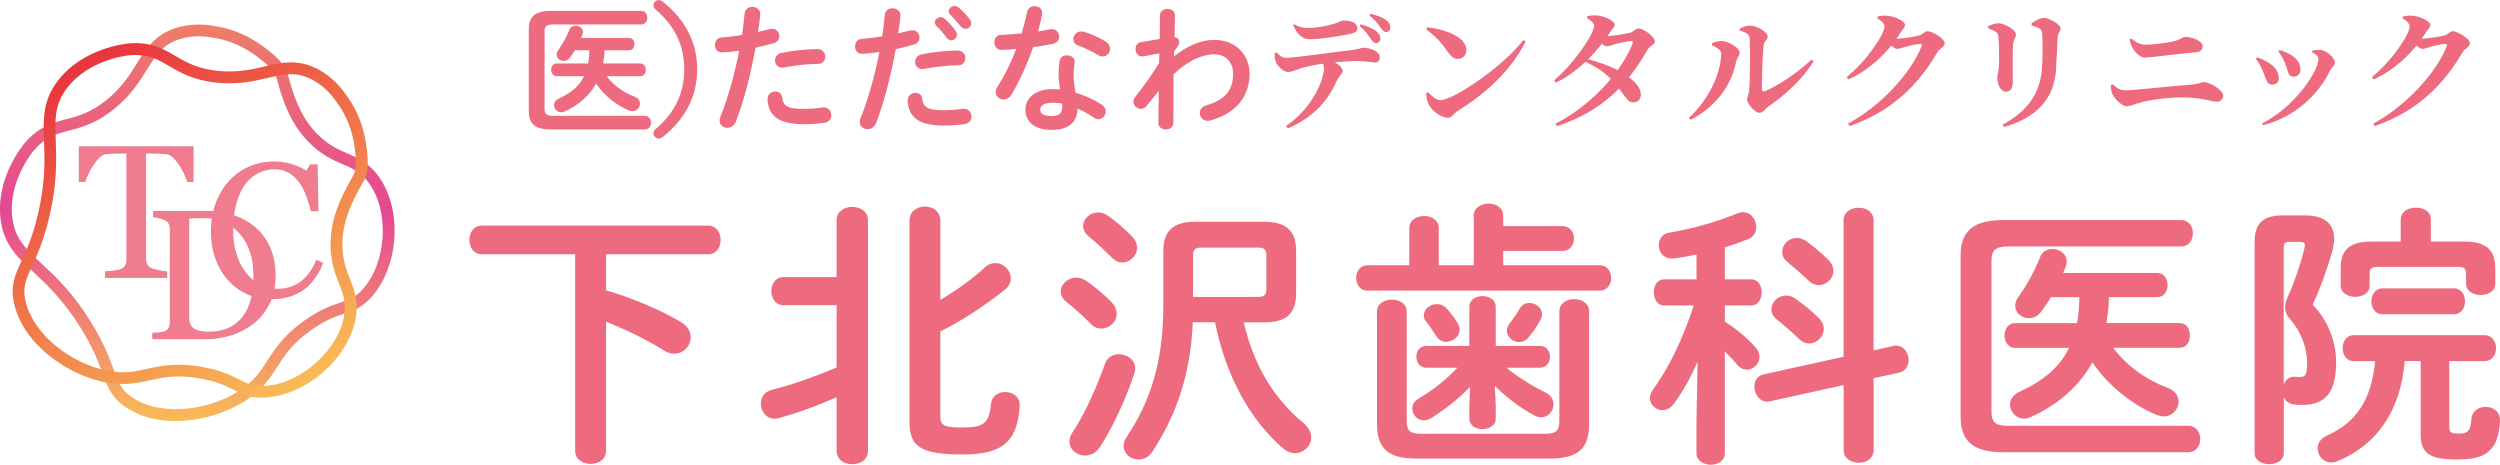 <?xml version="1.0" encoding="UTF-8"?>
<svg id="_レイヤー_2" data-name="レイヤー 2" xmlns="http://www.w3.org/2000/svg" xmlns:xlink="http://www.w3.org/1999/xlink" viewBox="0 0 425.71 79.13">
  <defs>
    <style>
      .cls-1 {
        fill: #ee6a7f;
      }

      .cls-2 {
        fill: #f07d8f;
      }

      .cls-3 {
        fill: url(#_名称未設定グラデーション_61);
      }

      .cls-4 {
        fill: url(#_名称未設定グラデーション_20);
      }
    </style>
    <linearGradient id="_名称未設定グラデーション_61" data-name="名称未設定グラデーション 61" x1="33.6" y1="71.7" x2="33.6" y2="4.18" gradientUnits="userSpaceOnUse">
      <stop offset="0" stop-color="#f9bb57"/>
      <stop offset=".53" stop-color="#e54793"/>
      <stop offset="1" stop-color="#ee7e68"/>
    </linearGradient>
    <linearGradient id="_名称未設定グラデーション_20" data-name="名称未設定グラデーション 20" x1="49.48" y1="67.02" x2="15.96" y2="8.94" gradientUnits="userSpaceOnUse">
      <stop offset="0" stop-color="#f9bb57"/>
      <stop offset="1" stop-color="#e8343e"/>
    </linearGradient>
  </defs>
  <g id="_レイヤー_2のコピー_2" data-name="レイヤー 2のコピー 2">
    <g>
      <path class="cls-2" d="M32.96,30.99h-1.09c-.09-.38-.27-.83-.51-1.35-.25-.52-.52-1.01-.83-1.48-.32-.48-.66-.91-1.04-1.27-.38-.36-.74-.57-1.08-.62-.33-.04-.74-.07-1.23-.09-.5-.02-.96-.03-1.38-.03h-.92v17.92c0,.35.07.67.22.96.15.29.41.51.77.67.19.07.59.17,1.19.3.61.13,1.08.19,1.41.21v1.12h-10.58v-1.12c.29-.02.74-.06,1.35-.13.61-.06,1.02-.14,1.26-.24.35-.14.6-.33.77-.59.16-.26.25-.6.25-1.03v-18.07h-.92c-.33,0-.73,0-1.22.02-.48.02-.95.05-1.39.1-.35.04-.71.25-1.08.62s-.72.8-1.03,1.27c-.32.47-.59.98-.84,1.51-.24.53-.41.97-.51,1.32h-1.11v-6.08h19.54v6.08Z"/>
      <path class="cls-2" d="M46.93,46.95c0,1.86-.35,3.47-1.05,4.84-.7,1.37-1.61,2.49-2.73,3.36-1.13.87-2.4,1.53-3.8,1.96-1.41.43-2.86.65-4.36.65h-9.06v-1.09c.3,0,.69-.03,1.16-.08.48-.06.79-.12.95-.19.31-.13.53-.33.67-.59s.21-.58.21-.95v-15.77c0-.35-.06-.66-.18-.94s-.35-.5-.7-.66c-.32-.15-.66-.27-1.03-.34-.37-.07-.69-.12-.95-.14v-1.09h9.55c1.31,0,2.61.2,3.88.61,1.27.41,2.38.95,3.33,1.64,1.28.91,2.29,2.11,3.02,3.59s1.09,3.22,1.09,5.22ZM43.16,46.94c0-1.47-.19-2.79-.58-3.98-.39-1.18-.96-2.22-1.71-3.1-.71-.84-1.58-1.5-2.61-1.99s-2.18-.72-3.44-.72c-.42,0-.9,0-1.42.02-.53.02-.92.03-1.18.04v16.79c0,.93.27,1.58.82,1.94s1.38.54,2.51.54c1.3,0,2.44-.23,3.42-.69.98-.46,1.77-1.1,2.37-1.92.64-.86,1.1-1.86,1.39-2.99.29-1.13.44-2.44.44-3.93Z"/>
      <path class="cls-2" d="M46.11,50.98c-1.34,0-2.62-.26-3.85-.79-1.23-.53-2.32-1.29-3.26-2.28-.94-.99-1.69-2.2-2.24-3.63-.56-1.43-.84-3.04-.84-4.84s.27-3.42.82-4.88c.55-1.46,1.31-2.72,2.28-3.78.96-1.04,2.09-1.85,3.4-2.42,1.31-.57,2.7-.86,4.19-.86,1.11,0,2.11.14,3,.41.9.27,1.75.66,2.56,1.15l.65-1.08h1.27l.14,8h-1.3c-.17-.78-.42-1.63-.76-2.54-.34-.91-.73-1.69-1.19-2.32-.51-.72-1.11-1.28-1.8-1.68-.7-.41-1.49-.61-2.39-.61-1.02,0-1.97.23-2.85.68-.88.45-1.64,1.12-2.28,2.01-.61.86-1.09,1.94-1.44,3.26-.35,1.32-.52,2.79-.52,4.42,0,1.44.18,2.75.54,3.95.36,1.2.88,2.25,1.56,3.16.67.9,1.47,1.6,2.39,2.11s1.95.76,3.09.76c.85,0,1.64-.13,2.35-.4.72-.27,1.34-.62,1.86-1.07.53-.46.99-.99,1.39-1.58s.73-1.23.98-1.93l1.19.57c-.91,2.23-2.11,3.82-3.6,4.77-1.5.95-3.28,1.43-5.34,1.43Z"/>
      <g>
        <path class="cls-1" d="M109.81,19.74c.69,0,1.05.57,1.05,1.15s-.36,1.15-1.05,1.15h-16.03c-2.7,0-3.73-1-3.73-3.09V4.95c0-2.08,1.03-3.09,3.73-3.09h15.41c.69,0,1.03.57,1.03,1.15s-.33,1.15-1.03,1.15h-15c-1.12,0-1.46.31-1.46,1.24v13.09c0,.93.33,1.24,1.46,1.24h15.62ZM94.76,12.97c-.6,0-.91-.55-.91-1.08s.31-1.08.91-1.08h5.38c.17-.74.19-1.51.22-2.25h-2.46c-.26.43-.55.86-.86,1.27-.29.38-.67.55-1.05.55-.62,0-1.2-.45-1.2-1.08,0-.24.07-.5.29-.79.74-1.03,1.36-2.15,1.87-3.42.19-.5.62-.72,1.08-.72.62,0,1.24.43,1.24,1.08,0,.12-.02.26-.07.41-.07.19-.17.41-.24.6h8.16c.62,0,.91.53.91,1.05s-.29,1.05-.91,1.05h-4.19c0,.77-.1,1.51-.22,2.25h6.34c.62,0,.91.53.91,1.08s-.29,1.08-.91,1.08h-5.74c1.17,1.58,2.85,2.78,4.71,3.47.69.26.96.74.96,1.2,0,.65-.53,1.29-1.29,1.29-.17,0-.38-.05-.57-.12-2.11-.86-4.21-2.51-5.62-4.57-1.15,2.06-2.94,3.64-5.34,4.74-.22.1-.41.14-.6.14-.69,0-1.22-.6-1.22-1.22,0-.43.24-.84.79-1.1,2.13-.98,3.52-2.15,4.33-3.83h-4.69Z"/>
        <path class="cls-1" d="M112.88,23.3c-.22.19-.48.29-.72.29-.45,0-.89-.41-.89-.86,0-.31.12-.53.36-.74,3.45-2.94,4.88-6.27,4.88-10.19s-1.44-7.25-4.88-10.19c-.24-.22-.36-.43-.36-.74,0-.45.43-.86.89-.86.24,0,.5.1.72.29,3.95,3.18,5.84,7.08,5.84,11.51s-1.89,8.33-5.84,11.51Z"/>
        <path class="cls-1" d="M122.93,8.92c-.79,0-1.2-.6-1.2-1.24s.41-1.27,1.22-1.32c.96-.05,2.11-.19,3.4-.41.22-1.32.31-2.37.45-3.68.07-.74.69-1.1,1.32-1.1.67,0,1.34.43,1.34,1.2v.14c-.12,1.15-.24,2.01-.38,2.92.67-.14,1.36-.31,2.06-.48.12-.02.24-.05.36-.05.74,0,1.2.62,1.2,1.27,0,.5-.29,1-.93,1.17-1.1.31-2.15.57-3.11.79-.86,4.69-2.01,9.12-3.35,12.58-.29.72-.89,1.05-1.46,1.05-.67,0-1.32-.48-1.32-1.22,0-.22.05-.43.14-.67,1.32-3.25,2.37-7.06,3.21-11.25-.98.14-1.96.29-2.94.29ZM132.03,15.58c.55,0,1.08.31,1.15,1,.17,1.53,1.03,1.96,3.64,1.96,1.22,0,2.25-.1,3.21-.24.07-.02.19-.02.26-.02.81,0,1.27.69,1.27,1.34,0,.57-.36,1.15-1.1,1.27-1.03.17-2.23.26-3.59.26-3.35,0-4.83-.86-5.6-2.08-.38-.6-.57-1.56-.57-2.23,0-.81.67-1.27,1.34-1.27ZM139.23,8.37c.86,0,1.29.65,1.29,1.29s-.41,1.22-1.22,1.22c-1.91,0-4.14.29-5.84.62-.1.02-.22.02-.29.02-.74,0-1.2-.6-1.2-1.24,0-.55.33-1.1,1.1-1.27,1.87-.38,4.23-.65,6.15-.65Z"/>
        <path class="cls-1" d="M146.8,9.16c-.79,0-1.2-.6-1.2-1.24s.41-1.27,1.22-1.32c.96-.05,2.11-.19,3.4-.41.22-1.32.31-2.37.45-3.68.07-.74.69-1.1,1.32-1.1.67,0,1.34.43,1.34,1.2v.14c-.12,1.15-.24,2.01-.38,2.92.67-.14,1.36-.31,2.06-.48.12-.02.24-.05.36-.05.74,0,1.2.62,1.2,1.27,0,.5-.29,1-.93,1.17-1.1.31-2.15.57-3.11.79-.86,4.69-2.01,9.12-3.35,12.58-.29.72-.89,1.05-1.46,1.05-.67,0-1.32-.48-1.32-1.22,0-.22.05-.43.14-.67,1.32-3.25,2.37-7.06,3.21-11.25-.98.14-2.39.29-2.94.29ZM155.89,15.81c.55,0,1.08.31,1.15,1,.17,1.53,1.03,1.96,3.64,1.96,1.22,0,2.25-.1,3.21-.24.07-.02.19-.02.26-.02.81,0,1.27.69,1.27,1.34,0,.57-.36,1.15-1.1,1.27-1.03.17-2.23.26-3.59.26-2.85,0-4.28-.57-5.19-1.56-.62-.67-.98-1.77-.98-2.75,0-.81.67-1.27,1.34-1.27ZM163.09,8.61c.86,0,1.29.65,1.29,1.29s-.41,1.22-1.22,1.22c-1.91,0-4.14.29-5.84.62-.1.02-.22.02-.29.02-.74,0-1.2-.6-1.2-1.24,0-.55.33-1.1,1.1-1.27,1.87-.38,4.23-.65,6.15-.65ZM159.19,3.83c0-.48.48-.91,1-.91.22,0,.45.07.67.26.65.57,1.36,1.34,1.87,2.08.17.22.22.43.22.65,0,.53-.45.96-.96.96-.29,0-.57-.14-.79-.45-.57-.79-1.22-1.48-1.77-2.03-.17-.19-.24-.38-.24-.55ZM161.56,1.91c0-.48.45-.89,1-.89.24,0,.48.1.72.29.62.53,1.34,1.27,1.84,1.96.19.24.26.48.26.72,0,.53-.45.91-.96.91-.29,0-.6-.12-.84-.43-.55-.69-1.22-1.41-1.77-1.99-.19-.19-.26-.38-.26-.57Z"/>
        <path class="cls-1" d="M174.89,2.08c.14-.72.72-1.03,1.29-1.03.67,0,1.29.41,1.29,1.17,0,.1,0,.22-.02.31-.19.91-.43,1.87-.69,2.82.72-.12,1.44-.24,2.11-.36.1-.02.19-.02.26-.02.77,0,1.24.62,1.24,1.27,0,.53-.31,1.05-1.08,1.22-1.03.22-2.2.41-3.37.57-1,2.9-2.3,5.77-3.68,8.06-.36.6-.86.86-1.34.86-.72,0-1.34-.55-1.34-1.27,0-.26.07-.55.26-.84,1.22-1.91,2.32-4.14,3.23-6.51-.89.1-1.75.14-2.49.17-.81.02-1.24-.65-1.24-1.32,0-.62.38-1.22,1.15-1.24,1.08-.05,2.27-.12,3.49-.24.36-1.22.69-2.44.93-3.64ZM179.18,22.13c-2.85,0-4.57-1.24-4.57-3.47,0-1.91,1.63-3.49,4.69-3.49.38,0,.77.02,1.2.07-.17-1.1-.24-1.91-.24-2.54,0-1.03.05-1.56.17-2.32.12-.67.67-.96,1.24-.96.67,0,1.34.38,1.34,1.1,0,.07-.02.12-.02.19-.1.69-.17,1.29-.17,1.96s.07,1.6.33,3.11c1.53.45,3.11,1.15,4.5,2.08.45.31.65.72.65,1.12,0,.67-.55,1.32-1.27,1.32-.24,0-.53-.1-.81-.29-.89-.62-1.82-1.15-2.73-1.53-.05,2.68-2.01,3.64-4.31,3.64ZM180.87,18.23c0-.22,0-.41-.02-.6-.53-.1-1.03-.14-1.51-.14-1.67,0-2.2.53-2.2,1.17,0,.69.48,1.1,2.03,1.1,1.1,0,1.7-.48,1.7-1.53ZM188.24,7.06c.55.33.79.81.79,1.24,0,.69-.57,1.32-1.27,1.32-.24,0-.48-.07-.72-.22-1.12-.65-2.37-1.27-3.42-1.65-.6-.22-.86-.65-.86-1.08,0-.65.55-1.32,1.36-1.32.14,0,.29.02.45.07,1.15.31,2.63.98,3.66,1.63Z"/>
        <path class="cls-1" d="M199.88,9.64c2.3-1.89,4.71-2.85,6.89-2.85,3.56,0,6.01,2.46,6.01,5.77,0,4.09-2.58,6.87-6.75,7.97-.14.02-.26.05-.38.05-.84,0-1.34-.67-1.34-1.32,0-.55.33-1.1,1.1-1.32,3.09-.89,4.57-2.49,4.57-5.36,0-2.03-1.27-3.33-3.21-3.33-2.13,0-4.59,1.15-6.94,3.42l-.02,8.25c0,.74-.65,1.12-1.29,1.12s-1.27-.38-1.27-1.12l.07-5.46-2.08,2.58c-.29.36-.62.5-.96.5-.67,0-1.29-.57-1.29-1.24,0-.26.1-.53.29-.77,1.17-1.44,2.66-3.49,4.09-5.79l.05-1.65-2.7.5c-.1.02-.17.02-.24.02-.72,0-1.12-.65-1.12-1.27,0-.53.31-1.08.93-1.17l3.18-.53.05-4c0-.74.67-1.12,1.29-1.12s1.29.38,1.27,1.12l-.07,3.71c.57.05.79.43.79.77,0,.43-.22.81-.86,1.6l-.05.89Z"/>
      </g>
      <g>
        <path class="cls-1" d="M103.21,49.44c4.17,1.22,9.01,3.19,12.66,5.35,1.22.7,1.74,1.69,1.74,2.67,0,1.45-1.22,2.77-2.77,2.77-.56,0-1.13-.14-1.74-.52-3.14-1.97-6.57-3.61-9.9-4.92v21.95c0,1.5-1.31,2.25-2.63,2.25s-2.63-.75-2.63-2.25v-33.44h-15.9c-1.41,0-2.11-1.22-2.11-2.44s.7-2.44,2.11-2.44h38.56c1.41,0,2.11,1.22,2.11,2.44s-.7,2.44-2.11,2.44h-17.4v6.14Z"/>
        <path class="cls-1" d="M142.46,67.64c-3.42,1.5-6.57,2.67-9.9,3.57-.23.05-.47.09-.7.09-1.41,0-2.3-1.31-2.3-2.58,0-.99.56-1.97,1.74-2.3,3.75-.98,7.18-2.16,11.16-3.85v-10.6h-9.1c-1.31,0-2.02-1.22-2.02-2.39s.7-2.39,2.02-2.39h9.1v-9.71c0-1.5,1.36-2.25,2.67-2.25s2.67.75,2.67,2.25v39.31c0,1.5-1.31,2.25-2.67,2.25s-2.67-.75-2.67-2.25v-9.15ZM160.1,51.08c2.72-1.59,5.25-3.42,7.65-5.58.56-.52,1.17-.7,1.74-.7,1.41,0,2.63,1.22,2.63,2.58,0,.66-.28,1.36-.98,1.92-3.57,2.86-7.32,5.3-11.02,7.13v14.45c0,1.5.56,1.92,3.61,1.92,3.8,0,4.69-.66,5.02-4.03.14-1.36,1.27-2.02,2.39-2.02,1.27,0,2.49.75,2.49,2.2,0,1.64-.47,3.89-1.31,5.25-1.36,2.16-3.66,3.19-8.58,3.19-7.27,0-8.87-1.59-8.87-5.54v-34.24c0-1.64,1.31-2.44,2.63-2.44s2.63.8,2.63,2.44v13.46Z"/>
        <path class="cls-1" d="M189.32,51.5c.61.66.84,1.31.84,1.92,0,1.41-1.27,2.53-2.63,2.53-.61,0-1.27-.23-1.78-.8-1.22-1.27-3.05-2.86-4.13-3.71-.7-.56-.99-1.17-.99-1.78,0-1.27,1.22-2.39,2.63-2.39.52,0,1.08.14,1.64.52,1.41.94,3.24,2.44,4.41,3.71ZM190.54,60.32c1.36,0,2.77.94,2.77,2.39,0,.28-.05.56-.14.84-1.41,4.31-3.75,9.33-5.86,12.57-.66,1.03-1.64,1.45-2.53,1.45-1.41,0-2.67-.99-2.67-2.39,0-.47.14-.98.52-1.55,2.06-3.1,4.13-7.69,5.53-11.68.42-1.17,1.41-1.64,2.39-1.64ZM192.79,40.29c.61.66.84,1.31.84,1.92,0,1.36-1.22,2.49-2.53,2.49-.61,0-1.22-.28-1.83-.89-1.31-1.31-2.77-2.67-3.89-3.56-.66-.56-.94-1.17-.94-1.78,0-1.22,1.17-2.3,2.58-2.3.52,0,1.12.19,1.64.56,1.36.94,2.96,2.34,4.13,3.56ZM211.79,54.88c1.73,7.5,5.25,13.09,10.13,17.12.94.8,1.36,1.69,1.36,2.49,0,1.45-1.27,2.67-2.77,2.67-.66,0-1.36-.24-2.02-.8-5.67-4.92-9.8-12.43-11.58-21.48h-3.8c-.38,9.38-3.1,16.23-6.85,22-.61.94-1.5,1.36-2.39,1.36-1.31,0-2.53-.94-2.53-2.3,0-.47.14-.99.52-1.55,3.61-5.44,6.24-11.96,6.24-22.37v-9.33c0-3.28,1.59-4.93,5.44-4.93h11.73c3.85,0,5.44,1.64,5.44,4.93v7.27c0,3.66-1.92,4.93-5.44,4.93h-3.47ZM214.23,50.56c1.03,0,1.41-.28,1.41-1.36v-5.68c0-1.03-.33-1.36-1.41-1.36h-9.66c-1.08,0-1.41.33-1.41,1.36v7.04h11.07Z"/>
        <path class="cls-1" d="M250.95,36.73c0-1.36,1.27-2.06,2.53-2.06s2.49.7,2.49,2.06v1.78h10.08c1.31,0,1.97,1.03,1.97,2.11s-.66,2.11-1.97,2.11h-10.08v2.44h16.42c1.31,0,1.97,1.08,1.97,2.16s-.66,2.16-1.97,2.16h-39.54c-1.27,0-1.92-1.08-1.92-2.16s.66-2.16,1.92-2.16h7.13v-6.33c0-1.36,1.27-2.06,2.53-2.06s2.49.7,2.49,2.06v6.33h5.96v-8.44ZM265.54,53c0-1.36,1.27-2.06,2.53-2.06s2.53.7,2.53,2.06v19.18c0,3.94-1.64,5.91-6.66,5.91h-22.8c-5.02,0-6.66-1.97-6.66-5.91v-19.14c0-1.36,1.27-2.02,2.53-2.02s2.53.66,2.53,2.02v18.57c0,1.74.52,2.25,2.44,2.25h21.11c1.92,0,2.44-.52,2.44-2.25v-18.62ZM254.7,69v2.25c0,1.22-1.13,1.83-2.25,1.83s-2.25-.61-2.25-1.83v-2.25l.14-3.14c-1.83,1.92-4.13,3.75-6.57,5.3-.47.28-.89.42-1.31.42-1.13,0-1.97-.99-1.97-2.02,0-.61.33-1.27,1.08-1.69,2.35-1.36,4.6-3.14,6.61-5.25h-5.3c-1.13,0-1.69-.94-1.69-1.88s.56-1.83,1.69-1.83h7.32v-6.66c0-1.22,1.13-1.83,2.25-1.83s2.25.61,2.25,1.83v6.66h7.5c1.17,0,1.74.94,1.74,1.83,0,.94-.56,1.88-1.74,1.88h-5.68c1.97,1.59,4.17,3,6.66,4.22.94.47,1.36,1.22,1.36,2.02,0,1.13-.89,2.21-2.11,2.21-.38,0-.8-.14-1.27-.38-2.63-1.45-4.74-3.14-6.61-4.97l.14,3.28ZM242.46,53.7c0-1.08,1.08-1.92,2.2-1.92.61,0,1.22.23,1.74.8.56.61,1.17,1.41,1.78,2.39.23.38.38.8.38,1.13,0,1.17-1.13,2.11-2.3,2.11-.61,0-1.27-.28-1.69-.99-.47-.75-.98-1.5-1.74-2.49-.28-.33-.38-.7-.38-1.03ZM260.42,51.59c1.08,0,2.16.8,2.16,1.92,0,.28-.05.56-.23.89-.7,1.27-1.31,2.16-2.06,3.05-.47.56-1.03.8-1.59.8-1.08,0-2.11-.89-2.11-1.92,0-.38.14-.8.42-1.17.61-.8,1.17-1.59,1.78-2.63.38-.66.98-.94,1.64-.94Z"/>
        <path class="cls-1" d="M289.08,61.54c-1.08,2.53-2.44,5.02-3.99,7.13-.61.84-1.31,1.17-2.02,1.17-1.12,0-2.11-.94-2.11-2.06,0-.42.14-.89.47-1.36,2.81-3.89,5.11-8.68,6.99-14.4h-5.02c-1.22,0-1.78-1.13-1.78-2.25s.56-2.2,1.74-2.2h5.53v-4.22c-1.36.28-2.67.52-3.94.66h-.33c-1.41,0-2.16-1.13-2.16-2.25,0-.99.61-1.97,1.83-2.16,3.57-.56,7.97-1.78,11.49-3.24.38-.14.7-.23,1.03-.23,1.36,0,2.25,1.27,2.25,2.53,0,.84-.38,1.64-1.36,2.06-1.31.52-2.63.99-3.99,1.41v5.44h4.5c1.22,0,1.78,1.13,1.78,2.2s-.56,2.25-1.78,2.25h-4.5v2.72c1.97,1.31,3.85,2.81,5.25,4.46.47.52.66,1.08.66,1.59,0,1.17-1.03,2.16-2.16,2.16-.56,0-1.13-.23-1.64-.84-.61-.75-1.36-1.5-2.11-2.25v17.31c0,1.31-1.22,1.97-2.39,1.97s-2.44-.66-2.44-1.97v-5.25l.19-10.37ZM322.38,58.91c.19-.05.33-.05.52-.05,1.31,0,2.11,1.27,2.11,2.49,0,.94-.52,1.88-1.64,2.11l-4.32.94v12.24c0,1.45-1.27,2.16-2.53,2.16s-2.58-.7-2.58-2.16v-11.07l-12.57,2.77c-.14.05-.28.05-.47.05-1.31,0-2.16-1.31-2.16-2.58,0-.94.47-1.83,1.59-2.06l13.6-3v-23.22c0-1.45,1.27-2.16,2.58-2.16s2.53.7,2.53,2.16v22.14l3.33-.75ZM309.76,54.22c.56.56.8,1.17.8,1.78,0,1.31-1.17,2.49-2.49,2.49-.56,0-1.17-.23-1.74-.8-1.13-1.08-2.63-2.39-3.75-3.28-.66-.52-.94-1.12-.94-1.74,0-1.22,1.12-2.34,2.49-2.34.52,0,1.03.14,1.5.47,1.41.99,2.86,2.11,4.13,3.42ZM311.45,44.37c.52.56.75,1.17.75,1.74,0,1.31-1.17,2.44-2.44,2.44-.61,0-1.27-.24-1.83-.8-1.13-1.08-2.49-2.25-3.56-3.14-.66-.52-.89-1.17-.89-1.74,0-1.27,1.13-2.35,2.49-2.35.47,0,.98.14,1.5.47,1.31.94,2.81,2.16,3.99,3.38Z"/>
        <path class="cls-1" d="M372.61,72.51c1.36,0,2.06,1.13,2.06,2.25s-.7,2.25-2.06,2.25h-31.43c-5.3,0-7.32-1.97-7.32-6.05v-27.44c0-4.08,2.02-6.05,7.32-6.05h30.21c1.36,0,2.02,1.13,2.02,2.25s-.66,2.25-2.02,2.25h-29.41c-2.2,0-2.86.61-2.86,2.44v25.66c0,1.83.66,2.44,2.86,2.44h30.63ZM343.11,59.24c-1.17,0-1.78-1.08-1.78-2.11s.61-2.11,1.78-2.11h10.55c.33-1.45.38-2.96.42-4.41h-4.83c-.52.84-1.08,1.69-1.69,2.49-.56.75-1.31,1.08-2.06,1.08-1.22,0-2.34-.89-2.34-2.11,0-.47.14-.99.56-1.55,1.45-2.02,2.67-4.22,3.66-6.71.38-.98,1.22-1.41,2.11-1.41,1.22,0,2.44.84,2.44,2.11,0,.23-.05.52-.14.8-.14.38-.33.8-.47,1.17h16c1.22,0,1.78,1.03,1.78,2.06s-.56,2.06-1.78,2.06h-8.21c0,1.5-.19,2.96-.42,4.41h12.43c1.22,0,1.78,1.03,1.78,2.11s-.56,2.11-1.78,2.11h-11.26c2.3,3.1,5.58,5.44,9.24,6.8,1.36.52,1.88,1.45,1.88,2.35,0,1.27-1.03,2.53-2.53,2.53-.33,0-.75-.09-1.13-.23-4.13-1.69-8.26-4.92-11.02-8.96-2.25,4.03-5.77,7.13-10.46,9.29-.42.19-.8.28-1.17.28-1.36,0-2.39-1.17-2.39-2.39,0-.84.47-1.64,1.55-2.16,4.17-1.92,6.9-4.22,8.49-7.5h-9.19Z"/>
        <path class="cls-1" d="M392.55,36.68c3.28,0,4.92,1.45,4.92,3.99,0,.66-.14,1.36-.33,2.11-.84,3.05-2.06,6.38-3.33,9.1,2.72,2.81,3.99,6.38,3.99,9.85,0,5.3-2.02,7.22-5.72,7.22-.8,0-.94,0-1.59-.09-.8-.14-1.36-.61-1.59-1.27v9.57c0,1.22-1.22,1.88-2.49,1.88s-2.49-.66-2.49-1.88v-35.93c0-3.14,1.36-4.55,4.83-4.55h3.8ZM389.82,41.18c-.75,0-.94.28-.94,1.12v23.22c.28-.75.84-1.36,1.69-1.36h.28c.42.05.47.05.75.05.99,0,1.27-.47,1.27-2.49,0-2.3-.94-5.11-2.86-7.32-.61-.66-.89-1.31-.89-2.06,0-.61.19-1.27.56-2.06.99-2.11,2.06-5.25,2.72-7.97.05-.23.09-.42.09-.56,0-.42-.28-.56-.89-.56h-1.78ZM417.08,72.8c0,.84.38,1.03,1.64,1.03,1.64,0,1.97-.56,2.11-2.49.14-1.41,1.27-2.06,2.44-2.06s2.44.75,2.44,2.21c0,1.03-.28,3.28-1.08,4.41-1.08,1.55-2.53,2.34-6.24,2.34-4.78,0-6.19-1.08-6.19-4.32v-12.43h-2.72c-.66,8.4-4.74,14.35-11.54,17.07-.33.14-.66.19-.99.19-1.31,0-2.3-1.17-2.3-2.39,0-.8.42-1.64,1.55-2.16,4.88-2.21,7.6-5.86,8.25-12.71h-3.66c-1.27,0-1.88-1.13-1.88-2.2s.61-2.21,1.88-2.21h22.33c1.27,0,1.92,1.13,1.92,2.21s-.66,2.2-1.92,2.2h-6.05v11.3ZM408.82,37.33c0-1.31,1.27-1.97,2.58-1.97s2.53.66,2.53,1.97v3.8h5.68c4.13,0,5.3,1.74,5.3,4.69v2.49c0,1.27-1.22,1.92-2.49,1.92s-2.49-.66-2.49-1.92v-1.74c0-.89-.38-1.13-1.5-1.13h-13.42c-1.12,0-1.5.24-1.5,1.13v2.06c0,1.27-1.22,1.92-2.44,1.92s-2.49-.66-2.49-1.92v-2.81c0-2.96,1.13-4.69,5.25-4.69h4.97v-3.8ZM405.68,53.52c-1.22,0-1.88-1.13-1.88-2.21s.66-2.2,1.88-2.2h12.2c1.27,0,1.88,1.13,1.88,2.2s-.61,2.21-1.88,2.21h-12.2Z"/>
      </g>
      <g>
        <path class="cls-1" d="M217.22,10.47c-.16-.4-.18-.93-.14-1.45l.27-.11c.56.54.96.94,1.64.94,1.49,0,7.94-.97,10.92-1.29,1.49-.16,1.95-.44,2.17-.44,1.39,0,2.87.72,2.87,1.61,0,.72-.32.9-.92.9-.48,0-1.6-.24-2.86-.24-1.17,0-2.95.11-4.76.3-1.68.17-4.01.65-4.91.94-.73.23-1.53.63-2.18.63-.74,0-1.85-1.04-2.1-1.79ZM225.45,11.58c0-.44-.18-.9-.67-1.35l1.47-.22c1.31.71,2.37,1.35,2.37,2.03,0,.55-.57.79-1.07,1.87-1.1,2.5-3.29,5.84-8.25,7.95l-.32-.39c4.79-3.3,6.48-8.15,6.48-9.88ZM220.19,4.32l.23-.2c.89.56,1.67.64,2.39.64,1.6,0,3.29-.42,4.21-.67,1.1-.3,1.41-.6,1.72-.6,1.46,0,2.39.46,2.39,1.32,0,.44-.22.73-.92.89-1.75.41-5.3.98-7.15.98-1.38,0-2.09-.81-2.87-2.38ZM233.39,6.55c-.41-.56-.91-1.34-1.88-2.13l.21-.28c1.1.3,2.08.71,2.69,1.23.46.41.66.75.65,1.23,0,.4-.34.76-.75.75-.39,0-.56-.3-.93-.8ZM235.03,4.6c-.44-.59-.92-1.28-1.85-1.96l.2-.3c1.15.29,1.97.6,2.55,1,.55.38.82.82.82,1.31,0,.41-.21.81-.71.8-.43,0-.61-.3-1.02-.84Z"/>
        <path class="cls-1" d="M246.55,8.86c-1.05-1.45-1.59-2.26-3.7-3.86l.21-.36c3.03.35,6.64,1.64,6.64,3.92,0,.79-.58,1.47-1.43,1.47-.72,0-1.16-.4-1.72-1.17ZM243.33,17.89c-.26-.52-.48-1.38-.47-2.01l.3-.19c.52.52,1.3,1.36,2.1,1.36,2.36,0,10.98-5.99,14.13-10.23l.41.27c-2.5,4.82-6.51,8.67-11.6,11.81-.71.44-.98,1.16-1.63,1.16-1.26,0-2.79-1.31-3.24-2.18Z"/>
        <path class="cls-1" d="M271.45,4.39c0-.42-.52-.93-1.23-1.32l.06-.3c.42-.11.83-.18,1.53-.15,1.47.07,3.14.98,3.14,1.56,0,.46-.28.56-.65,1.14-2,3.12-5.4,6.87-9.38,8.76l-.28-.39c3.37-2.86,6.81-7.89,6.81-9.31ZM278,7.42c.13-.31,0-.43-.27-.42-.57.02-2.27.38-2.89.58-.46.15-.82.3-1.24.3-.36,0-.96-.5-1.56-1l.41-.79c.49.07.74.08,1.05.08.75,0,3.53-.41,4.13-.61.56-.18.94-.73,1.43-.73.64,0,2.72,1.33,2.72,2.22,0,.56-.91.83-1.2,1.37-3.49,6.12-7.84,10.55-15.46,13.06l-.24-.43c6.18-3.12,11.31-8.96,13.12-13.63ZM274.62,13.79c-1.43-1.61-2.95-2.45-4.72-3.31l.32-.46c1.56.43,3.88,1.15,5.61,2.13,1.82,1.04,3.52,2.36,3.58,3.9.03.82-.5,1.37-1.23,1.39-1.17.03-1.32-1.1-3.55-3.64Z"/>
        <path class="cls-1" d="M293.1,9.17c0-.71-.82-1.12-1.57-1.44v-.38c.49-.19,1.04-.38,1.69-.37,1,.02,3,1.09,3,1.99,0,.56-.48.98-.59,1.54-.74,3.73-3.15,7.53-7.75,9.89l-.29-.33c3.36-3.02,5.49-7.71,5.49-10.89ZM297.49,16.95c0-.49.3-.79.38-1.65.1-1.08.19-6.7.06-8.83-.04-.62-.63-1.01-1.66-1.24l-.03-.36c.71-.37,1.18-.5,1.78-.5,1.19,0,2.98,1.11,2.98,1.84,0,.58-.56.69-.67,1.5-.18,1.29-.33,5.93-.3,7.49,0,.34.17.45.5.32,2.45-1,5.45-3.1,7.95-5.36l.34.27c-1.85,3.06-4.94,5.84-7.68,7.7-.5.33-.91,1.08-1.52,1.08-.82,0-2.13-1.62-2.13-2.27Z"/>
        <path class="cls-1" d="M320.89,4.44c0-.42-.52-.93-1.23-1.32l.06-.3c.42-.11.83-.18,1.54-.15,1.47.07,3.15.98,3.15,1.56,0,.46-.29.56-.65,1.14-1.94,3.17-5.23,6.5-9.02,8.16l-.28-.4c3.55-2.92,6.44-7.27,6.44-8.69ZM327.21,7.89c.12-.31,0-.42-.25-.42-.47,0-2.05.35-2.68.55-.46.15-.82.3-1.24.3-.36,0-.95-.5-1.55-1.01l.4-.79c.49.07.74.08,1.05.08.75,0,3.3-.37,3.9-.57.56-.18.94-.72,1.43-.72.64,0,2.88,1.18,2.88,2.07,0,.62-.85.85-1.24,1.5-3.25,5.61-7.77,10.07-14.96,12.59l-.27-.42c5.59-3,10.7-8.57,12.53-13.17Z"/>
        <path class="cls-1" d="M340.1,13.25c0-.56.31-1.19.32-2.71,0-1.09-.01-3.42-.13-4.32-.06-.44-.16-.63-.48-.83-.32-.2-.77-.4-1.26-.56v-.37c.53-.25,1.18-.5,1.75-.5.97,0,2.99,1.09,2.99,1.89,0,.58-.46.9-.51,1.8-.07.96-.04,4.83-.04,6.33,0,1.15-.46,1.64-1.2,1.64s-1.44-1.09-1.44-2.38ZM347.71,11.71c.14-1.65.13-4.61.05-5.87-.04-.52-.08-.76-.49-1-.33-.21-.82-.35-1.32-.49l-.02-.37c.59-.44,1.5-.94,2.07-.94.93,0,2.88,1.11,2.88,1.77,0,.57-.45.8-.49,1.47-.08,1.27-.19,4.09-.27,5.42-.3,5.26-3.46,8.37-8.89,9.93l-.23-.39c4.17-2.28,6.37-5.17,6.71-9.52Z"/>
        <path class="cls-1" d="M359.7,15.99c-.17-.39-.24-.78-.25-1.49l.33-.14c.62.61,1.25,1.02,2.12,1.02,1.42,0,8.37-.76,11.43-.99,1.25-.12,1.55-.41,1.9-.41,1.16,0,3.33,1.39,3.33,2.28,0,.61-.4,1.06-1.04,1.06-.86,0-2.67-.74-5.85-.74-2.22,0-5.2.34-7.07.85-1.06.29-1.87.66-2.48.66-.86,0-2.14-1.43-2.43-2.12ZM363.28,8.4c-.32-.54-.52-1.09-.65-1.66l.29-.19c.79.65,1.51,1.06,2.44,1.06,1.22,0,3.14-.25,4.37-.48,1.54-.31,2.04-.86,2.34-.86,1.22,0,3.01.74,3.01,1.55,0,.53-.34,1.02-1.06,1.07-2.81.23-7.83.92-8.85.92-.63,0-1.47-.75-1.88-1.42Z"/>
        <path class="cls-1" d="M385.33,12.12c-.38-.92-.77-1.59-1.18-2.11l.21-.25c.66.21,1.31.54,1.7.78,1.25.68,1.99,1.67,1.99,2.75,0,.63-.39,1.12-1.16,1.12-.96,0-1.02-1.08-1.56-2.29ZM394.78,9.98c0-.4-.43-.76-1.08-1.09l.04-.26c.33-.07.86-.16,1.24-.15,1.13.02,2.61,1.33,2.61,2.2,0,.44-.57.84-.82,1.34-1.86,3.88-5.76,7.83-11.38,9.3l-.19-.32c5.36-2.64,9.59-8.73,9.59-11.01ZM389.12,10.78c-.26-.62-.79-1.63-1.16-2.02l.21-.25c.69.24,1.23.4,1.83.77,1.05.61,1.73,1.46,1.73,2.62,0,.75-.59,1.16-1.16,1.16-1.03,0-.91-.98-1.45-2.27Z"/>
        <path class="cls-1" d="M410.32,4.44c0-.42-.52-.93-1.23-1.32l.06-.3c.42-.11.83-.18,1.54-.15,1.47.07,3.15.98,3.15,1.56,0,.46-.29.56-.65,1.14-1.94,3.17-5.23,6.5-9.02,8.16l-.28-.4c3.55-2.92,6.44-7.27,6.44-8.69ZM416.64,7.89c.12-.31,0-.42-.25-.42-.47,0-2.05.35-2.68.55-.46.15-.82.3-1.24.3-.36,0-.95-.5-1.55-1.01l.4-.79c.49.07.74.08,1.05.08.75,0,3.3-.37,3.9-.57.56-.18.94-.72,1.43-.72.64,0,2.88,1.18,2.88,2.07,0,.62-.85.85-1.24,1.5-3.25,5.61-7.77,10.07-14.96,12.59l-.27-.42c5.59-3,10.7-8.57,12.53-13.17Z"/>
      </g>
      <path class="cls-3" d="M29.92,71.7c-2.95,0-5.85-.66-8.3-2.21-2.57-1.64-3.24-3.44-4.17-5.94-.71-1.92-1.6-4.31-3.68-7.67-2.94-4.76-5.79-7.42-8.08-9.55-2.8-2.6-5.01-4.66-5.57-8.86-.97-7.22,3.94-12.95,4.15-13.19,2.4-2.76,4.62-3.35,6.98-3.97,2.1-.55,4.27-1.13,7.02-3.39,2.52-2.08,3.86-4.23,5.05-6.14,1.55-2.49,3.02-4.85,6.57-6,3.05-.99,5.75-.51,7.2-.26,2.71.48,5.36,1.64,7.67,3.35,1.29.95,3.23,2.4,4.04,4.22.1.23.18.46.24.69,1.06,4.03,2.3,7.25,4.85,9.9,1.91,1.98,3.61,2.73,5.26,3.44,1.7.74,3.46,1.51,5.07,3.58,4.34,5.57,3.86,15.55-1.01,20.93-1.63,1.8-3.02,2.26-4.62,2.79-1.43.47-3.04,1.01-5.44,2.67-3.33,2.3-4.65,4.36-5.92,6.35-1.19,1.86-2.42,3.78-5.17,5.62-3.21,2.15-7.73,3.63-12.14,3.63ZM33.78,6.18c-.99,0-2.1.12-3.26.5-2.86.93-3.97,2.7-5.49,5.16-1.27,2.03-2.7,4.34-5.48,6.62-3.08,2.54-5.58,3.19-7.78,3.78-2.23.59-3.99,1.05-5.98,3.34-.05.05-4.53,5.29-3.68,11.62.47,3.49,2.25,5.15,4.95,7.67,2.38,2.21,5.34,4.97,8.42,9.96,2.18,3.53,3.15,6.13,3.85,8.03.88,2.37,1.36,3.67,3.37,4.94,5.2,3.31,13.36,1.89,18.25-1.39,2.4-1.61,3.42-3.2,4.6-5.04,1.32-2.05,2.81-4.38,6.46-6.91,2.63-1.83,4.47-2.44,5.95-2.93,1.5-.5,2.5-.83,3.77-2.24,4.2-4.64,4.65-13.57.91-18.36-1.3-1.67-2.69-2.27-4.3-2.97-1.74-.76-3.71-1.62-5.9-3.89-2.85-2.96-4.2-6.45-5.34-10.77-.03-.13-.08-.26-.14-.39h0c-.6-1.34-2.35-2.65-3.4-3.43-2.06-1.53-4.42-2.56-6.82-2.99-.75-.13-1.78-.31-2.98-.31Z"/>
      <path class="cls-4" d="M44.56,67.73c-2.07,0-3.29-.61-4.68-1.31-1.34-.67-2.87-1.44-5.74-1.96-3.98-.72-6.37-.2-8.67.3-2.16.47-4.39.96-7.63.32-6.32-1.25-13.88-6.39-15.45-13.45-.66-2.98.14-4.72,1.25-7.14.85-1.86,1.92-4.18,2.83-8.03,1.29-5.45,1.15-9.34,1.03-12.47-.14-3.82-.24-6.83,2.33-10.21,4.42-5.78,11.95-6.37,12.26-6.4,3.65-.26,5.64.9,7.74,2.13,1.88,1.09,3.82,2.23,7.36,2.57,3.25.31,5.73-.26,7.91-.77,2.86-.67,5.56-1.29,8.9.4,2.85,1.46,4.43,3.7,5.27,4.91,1.57,2.25,2.63,4.94,3.05,7.79.23,1.58.59,3.98-.13,5.84h0c-.09.23-.19.45-.31.66-2.09,3.6-3.5,6.75-3.57,10.43-.05,2.75.63,4.48,1.28,6.15.68,1.73,1.38,3.52,1.06,6.12-.87,7.01-8.26,13.72-15.51,14.09-.2,0-.38.01-.56.01ZM30.44,62.11c1.18,0,2.51.11,4.05.39,3.15.57,4.89,1.44,6.28,2.14,1.42.71,2.36,1.19,4.25,1.08,6.26-.31,12.88-6.31,13.63-12.33.26-2.1-.29-3.51-.94-5.14-.69-1.77-1.48-3.77-1.42-6.92.08-4.11,1.59-7.52,3.84-11.4.07-.12.13-.24.18-.37h0c.53-1.37.22-3.45.02-4.83-.38-2.54-1.31-4.94-2.71-6.93-.8-1.14-2.13-3.05-4.54-4.28-2.68-1.36-4.72-.89-7.53-.24-2.33.54-4.98,1.16-8.56.81-3.97-.39-6.2-1.68-8.17-2.83-1.99-1.16-3.56-2.08-6.6-1.87-.07,0-6.94.54-10.81,5.61-2.14,2.8-2.05,5.24-1.92,8.92.12,3.25.26,7.29-1.09,13-.95,4.04-2.11,6.56-2.95,8.4-1.05,2.29-1.63,3.56-1.12,5.88,1.34,6.01,8.11,10.78,13.89,11.92,2.83.56,4.68.16,6.82-.31,1.54-.34,3.22-.71,5.41-.71Z"/>
    </g>
  </g>
</svg>